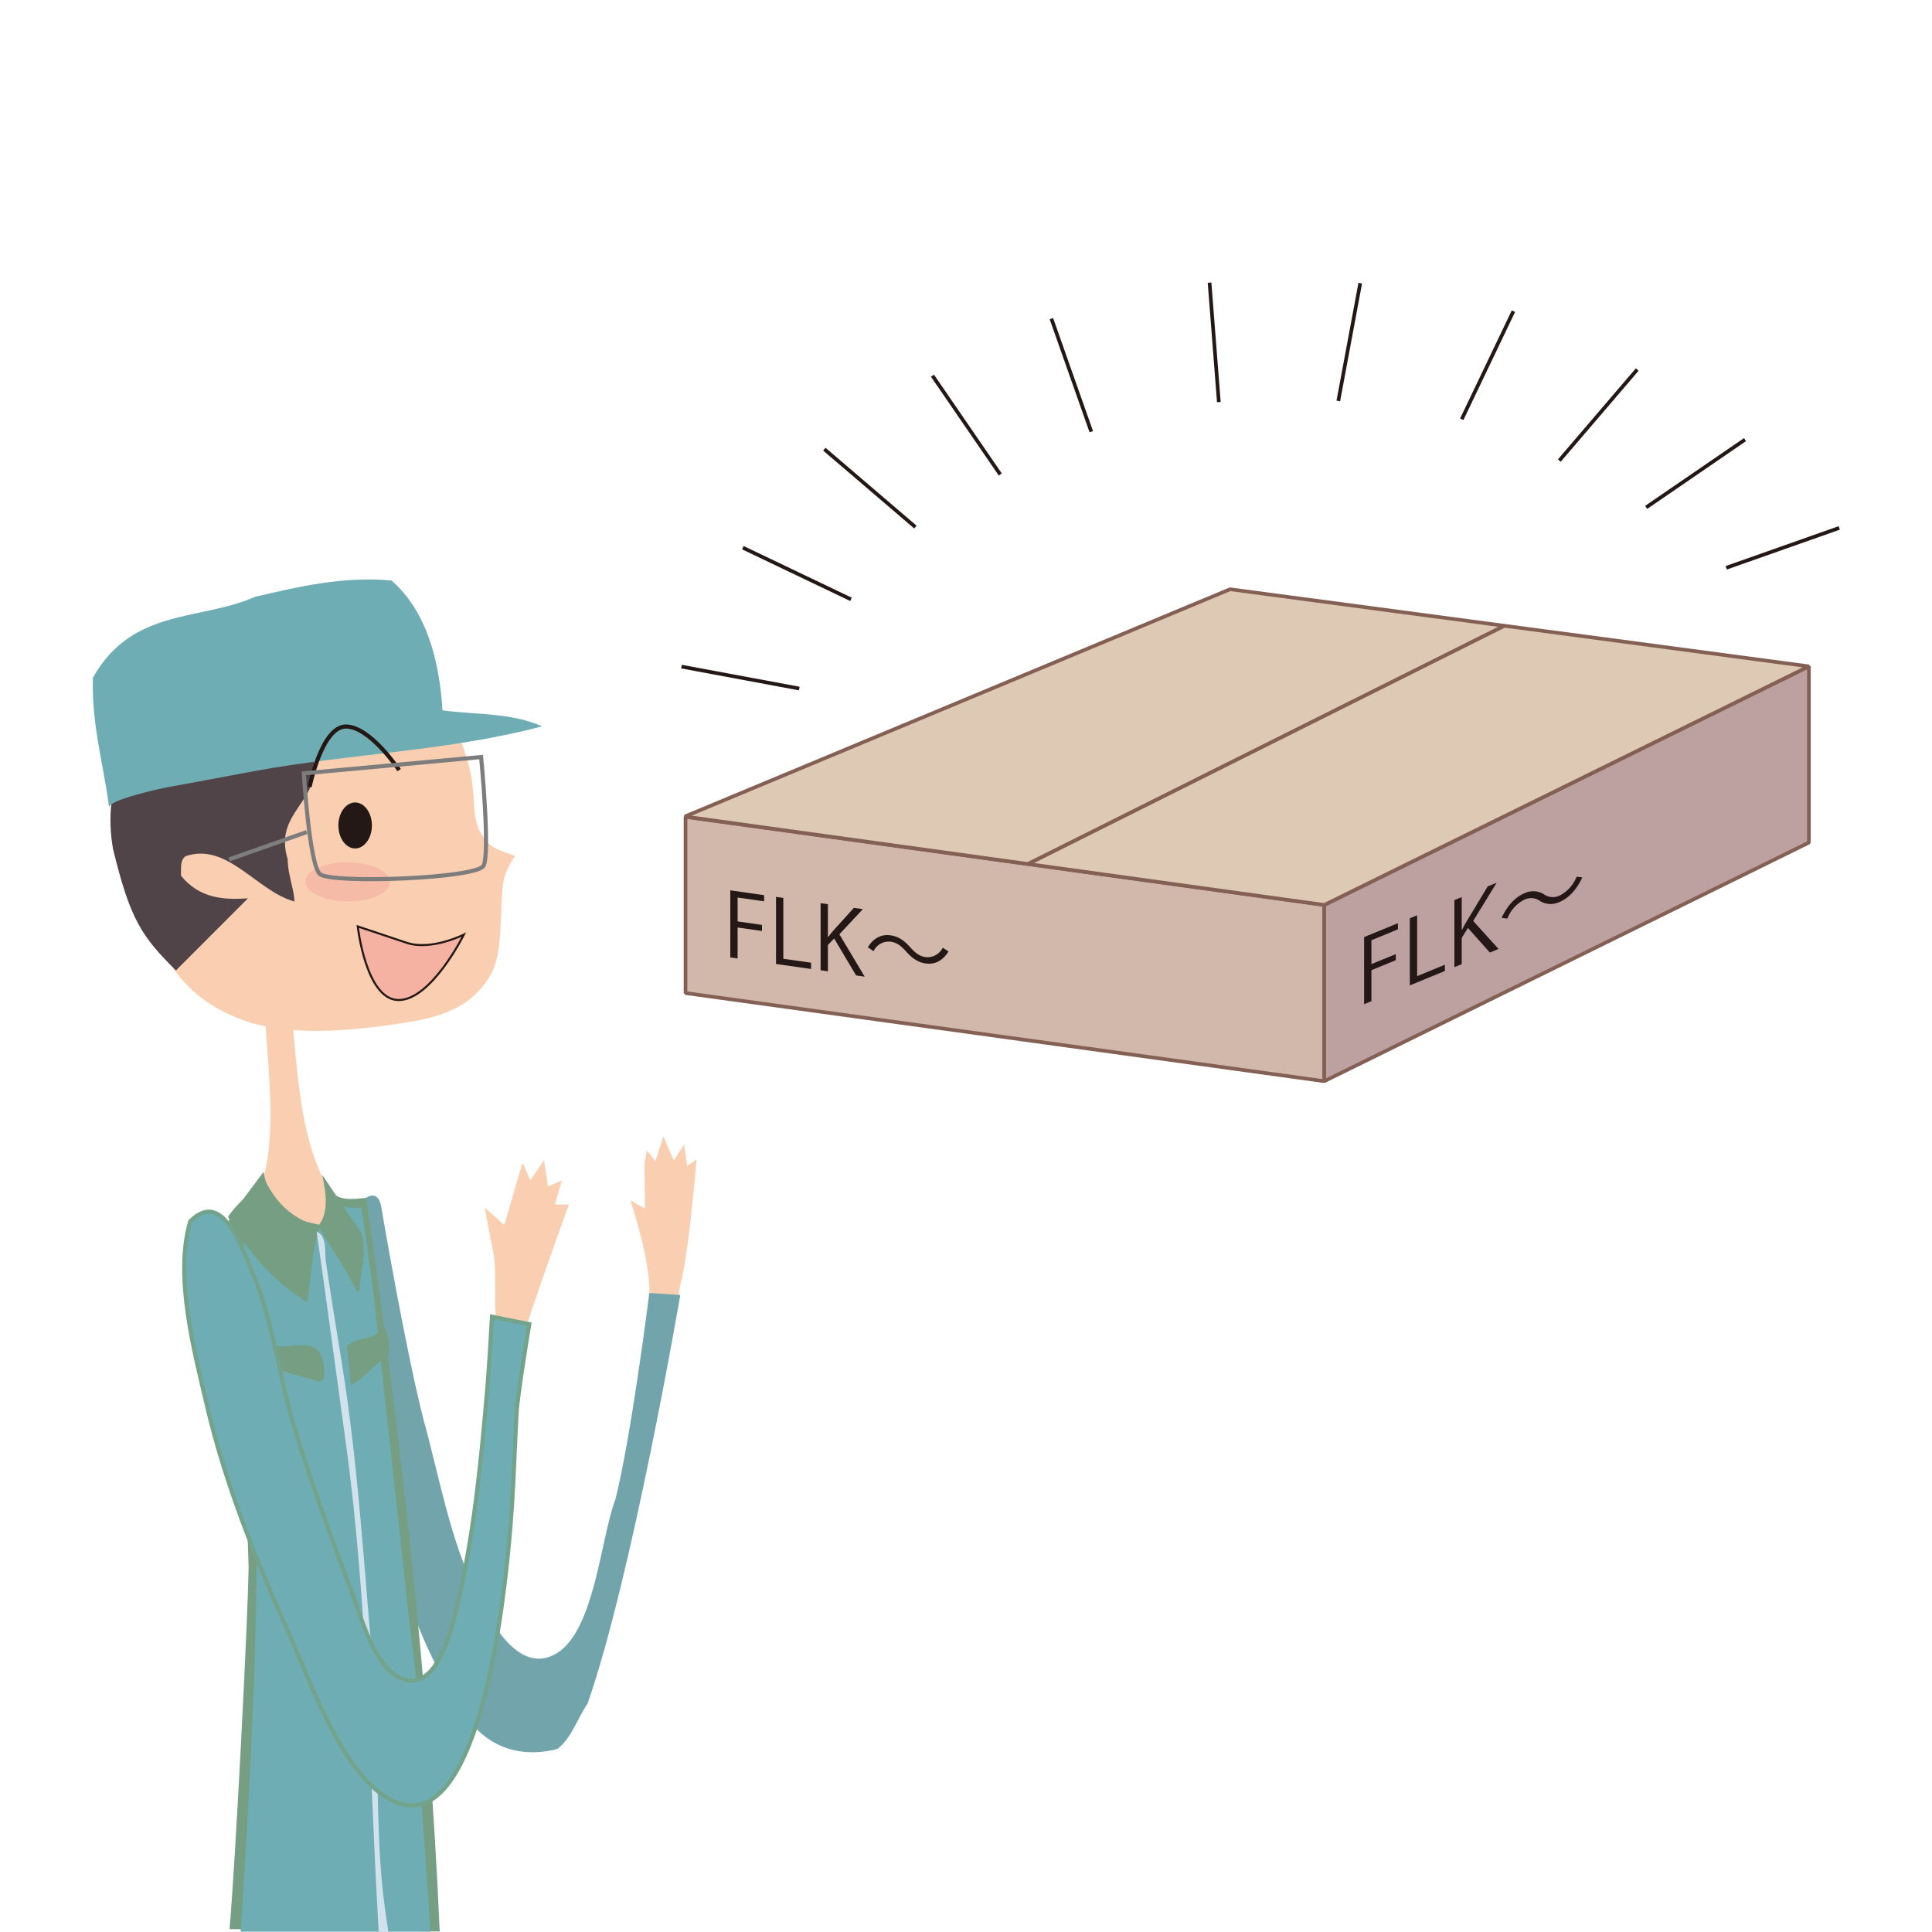 <svg id="レイヤー_1" data-name="レイヤー 1" xmlns="http://www.w3.org/2000/svg" viewBox="0 0 576 576"><defs><style>.cls-1{fill:#facfb1;}.cls-2{fill:#71a5ab;}.cls-3{fill:#769e82;}.cls-4{fill:#6eadb3;}.cls-5{fill:#d1e2ec;}.cls-6{fill:#504448;}.cls-7{fill:#f6bba7;}.cls-10,.cls-12,.cls-13,.cls-15,.cls-18,.cls-8{fill:none;}.cls-8{stroke:#74a38c;}.cls-10,.cls-13,.cls-8{stroke-width:1.22px;}.cls-9{fill:#231815;}.cls-10,.cls-12,.cls-18{stroke:#231815;}.cls-11{fill:#f5b1a2;}.cls-12{stroke-width:0.61px;}.cls-13{stroke:#7d7d7d;}.cls-14{fill:#d2b8ab;}.cls-15{stroke:#846054;stroke-linejoin:bevel;}.cls-15,.cls-18{stroke-width:1.09px;}.cls-16{fill:#bda0a0;}.cls-17{fill:#dec9b5;}</style></defs><path class="cls-1" d="M200.87,346l3.08-4.74.93,6.38,2.79-2s-1.95,24.08-4.32,35.33c-1.21,4.57-1,6.72-2.43,9.53-2.5-1.19-7.6,2.89-7.42-3.49,1.09-9.36-5.56-29.15-5.56-29.15l4.34,2.42-.15-13.52.76-3.77,2.52,3.22,2.36-7.47Z"/><path class="cls-1" d="M87.79,302.71l-.68,1c2,20.78,2.86,42.13,15.19,57-1.85,6.29-5.11,11.63-7.63,17.44-5.51-1.15-8.85-9.44-13.75-12.58l-7-3.91c11-16.2,5.25-44.33,4.84-64.72,2.52-1,5.1-1.91,7.62-3Z"/><path class="cls-1" d="M84.32,296.9c2,23.44,2.86,48.23,15.19,64.72-2.73,3.91-3.89,14.2-8.24,11.63-4-6.39-9.33-8-13.82-12.58,3.67-10.77,7.35-22.6,4.83-35.75,1.36-8.67-.27-18.21-.68-27.06,1,.09,1.57-1.54,2.72-1"/><path class="cls-2" d="M113.7,360c.46,2.91,7.28,42.51,12.46,62.81,4.91,17.76,8,36.39,16.28,53,4,8,12.44,23.71,23.48,17.13,11.4-6.79,13.18-34.57,17.56-45.94,4.84-19.26,10.1-61.52,10.1-61.52l9.24.61s-14.3,83.59-27.64,121.81c-3,4.39-4.91,10.48-9,13.54-8.78,2.29-18.11.76-24.85-6.77-30.43-40.13-32.21-98.46-34.73-154.79,1.63-2.85,6.09-6.09,7.09.09"/><path class="cls-3" d="M109.16,357.12c-4.9.48-7.74,1-11.49-2.51-1.09,5.23.7,7.42-2.43,10.56l-8.53-2c-4.5-2.85-6.91-7.31-8.13-13.81l-10.14,13.6c-3.53,20.4.37,22.29,4,43.27C72,421,73.77,453.31,74.12,467.13c-.28,17.83-4.07,90.18-5.69,108l62.66.72c-3.21-74.15-11.63-147.63-21.93-218.78"/><path class="cls-4" d="M125.71,537.84c1-17.34-1.3-35.36-3.41-52.13L111.2,384.2,107.8,360a11.8,11.8,0,0,1-9.66-2.86c-.35,6.38,2.38,4.81-1.28,9.27C87.52,364,79,363.14,76,354.16L71.85,362c5.51,53.16,7.14,105.15-.11,213.91h56.65Z"/><path class="cls-3" d="M95.29,365.67c-2.49,8-2.35,14.27-3.71,22.65A69.56,69.56,0,0,1,68,362.74c3.47-5.15,7.09-6.4,10.16-12.6,4.06,8.94,9.34,13.41,17.11,15.53"/><path class="cls-3" d="M107.76,367.69c1.84,5.72-.4,11.52-.68,17.33h-.68c-4.66-9.29-6.7-11.32-11.57-19.44,3.25-4.06,2.45-9.57,1.22-15.35"/><path class="cls-5" d="M113.31,554.06c-1.1-18.83-.82-43.4-1.12-46.47-3.36-34.17-4.86-67.92-10.38-101.89-1.6-9.86-3.22-19.71-4.66-29.59-.4-2.78.46-7.57-2.74-8.91,3,21,5.8,42,8.68,62.95,6.69,48.46,6.94,97,9.81,145.75,0,0,2.71.09,2.85.1s-1.72-9.77-2.44-21.94"/><path class="cls-1" d="M140.68,233c.27,1.73.45,3.49.55,5.25.32,5.83.61,9.15,4.6,13.35,1.63,1.72,7.77,3.54,7.77,3.54s-3.13,4.22-3.64,8.52c-1,8.13,0,19.73-3.3,26.27-5.64,10.46-15.2,13.33-26.16,15-14,2.18-30.37,3.91-44.24.4-11.65-3.24-24.38-10.77-29.68-27.07-8.31-21-3.14-48.71,6.19-66.73,6.67-8.76,14.91-12,23.49-14.49,4.47-1.29,12.21.6,16.86,1a118.66,118.66,0,0,1,17.61,2.57c11,2.63,21.15,8.06,26,18.83a53.08,53.08,0,0,1,4,13.54"/><path class="cls-6" d="M93.33,225.3c3.2,13.64-12,16.49-7.56,30.89,0,4.57,2,9.15,2,12.58-11.23-3.06-19.94-17.72-32.4-13.53-1.78,1.23-1.3,3.62-1.43,5.81,5.38,6.67,12.52,7.34,20,6.76l-21.5,21.52c-10.17-10.16-13.56-14.94-18.74-36.19-1.63-9.34-.81-18.78,3.69-26.89,16.19-8.1,36.35-8.86,53.85-6.77Z"/><path class="cls-1" d="M162.2,345.92l1.18,7.83,4.13-1.85-2.07,7.2h4.18s-10.52,28.72-15.17,44.17c-2.68,1.42-4.75-1.95-5.78-5.42-2.27-9,.21-18.05-2.12-27L144.49,360l5.87,5.23,4.88-16.75.59-1.83,2.28,5.26Z"/><path class="cls-3" d="M115.92,404.24c-4,1.91-7.27,6.76-11.3,8.68l-1.18-11.54c3.3-3.34,7.89-1.15,10.79-5.81,1.41,1.42,2,5.14,1.69,8.67"/><path class="cls-3" d="M113.68,400.33c-1.06,4.48-4.65,7.05-7.39,8.76-1.06-1.71-.33-4.47-.56-6.76,2.64-.66,5.66-2.76,8-2"/><path class="cls-3" d="M96.67,411l-1.17,1-17-4.86v-7.72C84,405.57,97.34,393.75,96.67,411"/><path class="cls-3" d="M93.82,404.24c0,1.05-.17,2.28.56,2.86-.28.66-.78,1.14-.56,2l-13-3.91-.61-2.85c4.92,2,8.72-.2,13.65,1.9"/><path class="cls-7" d="M116.28,263c0,3.23-5.7,5.81-12.67,5.75S91,266,91,262.82s5.7-5.8,12.69-5.74,12.61,2.68,12.59,5.9"/><path class="cls-4" d="M75.36,379.62c6,14.2,7.76,30.3,12.15,45.05,5.08,17,11.26,33.72,17.49,50.35,2.67,7.13,6.48,21.29,13.84,25,11.78,6,16.28-15.9,18.09-24,4.59-20.53,6.61-41.56,8.38-62.47.59-7,1.37-21,1.37-21l11.12,2.23s-3.5,21-3.8,26.64c-.65,12.69-1,25.37-2.19,38-1.25,13.25-8.65,94.7-37.09,76.13C101.25,526.84,92.39,501,86,486.71,76.27,464.9,67.28,442.8,61.8,419.49c-3.81-16.25-9.92-38.91-5.1-55.31,9.26-9.53,14.85,6.38,18.66,15.44"/><path class="cls-8" d="M75.36,379.62c6,14.2,7.76,30.3,12.15,45.05,5.08,17,11.26,33.72,17.49,50.35,2.67,7.13,6.48,21.29,13.84,25,11.78,6,16.28-15.9,18.09-24,4.59-20.53,6.61-41.56,8.38-62.47.59-7,1.37-21,1.37-21l11.12,2.23s-3.5,21-3.8,26.64c-.65,12.69-1,25.37-2.19,38-1.25,13.25-8.65,94.7-37.09,76.13C101.25,526.84,92.39,501,86,486.71,76.27,464.9,67.28,442.8,61.8,419.49c-3.81-16.25-9.92-38.91-5.1-55.31C66,354.65,71.55,370.56,75.36,379.62Z"/><path class="cls-4" d="M116.74,173.08c10.28,9.06,14.23,23.36,15.18,38.7,9.94,1.34,20.57.67,29.69,4.77-28,7.42-57.27,8.11-85.71,13.33-8.59,1.58-17.16,3.26-25.77,4.78-1.61.28-17.9,3.79-17.61,6.1-1.63-13-5.24-24.5-4.83-38.7,11.7-20.88,31.93-16.88,48.33-24.12,13.08-3.05,26.29-6.19,40.72-4.86"/><path class="cls-9" d="M110.88,246.1c0,3.78-2.27,6.86-5,6.86s-5-3.08-5-6.86,2.26-6.86,5-6.86,5,3.07,5,6.86"/><path class="cls-10" d="M119,229.6s-8.65-13-15.87-13-10.82,18-10.82,18"/><path class="cls-11" d="M138.29,278.65s-9.74,4.88-17,2.44l-14.63-4.88s2.44,21.94,12.19,21.94,19.49-19.5,19.49-19.5"/><path class="cls-12" d="M138.29,278.65s-9.74,4.88-17,2.44l-14.63-4.88s2.44,21.94,12.19,21.94S138.29,278.65,138.29,278.65Z"/><path class="cls-13" d="M68.3,256.23l23.16-8.17m-.88-17.5s1.63,27,4.75,30,46.81,1.39,48.83-2.45-.72-32.41-.72-32.41Z"/><polygon class="cls-14" points="394.81 322.34 204.38 296.07 204.38 243.54 394.81 269.8 394.81 322.34"/><polygon class="cls-15" points="394.81 322.34 204.38 296.07 204.38 243.54 394.81 269.8 394.81 322.34"/><polygon class="cls-16" points="394.81 322.34 539.3 251.2 539.3 198.66 394.81 269.8 394.81 322.34"/><polygon class="cls-15" points="394.81 322.34 539.3 251.2 539.3 198.66 394.81 269.8 394.81 322.34"/><polygon class="cls-17" points="366.72 175.68 204.16 243.44 306.5 257.59 448.54 186.57 366.72 175.68"/><polygon class="cls-15" points="366.72 175.68 204.16 243.44 306.5 257.59 448.54 186.57 366.72 175.68"/><polygon class="cls-17" points="539.3 198.66 448.54 186.57 306.5 257.59 394.81 269.8 539.3 198.66"/><polygon class="cls-15" points="539.3 198.66 448.54 186.57 306.5 257.59 394.81 269.8 539.3 198.66"/><path class="cls-18" d="M325.35,128.7,313.46,95m49.92,24.88-2.77-35.61M399,119.54l6.54-35.12M435.8,125l15.41-32.23m13.68,44.54,23.23-27.14m2.66,41.1,29.47-20.2m-5.6,38.21,33.7-11.89M203.17,198.74l35.12,6.54m-16.82-42,32.24,15.41m-7.94-44.77,27.14,23.22M278,112l20.22,29.46"/><polygon class="cls-9" points="406.69 299.38 406.69 279.38 416.77 275.24 416.77 277.07 408.87 280.32 408.87 287.44 416.14 284.45 416.14 286.26 408.87 289.25 408.87 298.49 406.69 299.38"/><polygon class="cls-9" points="430.77 289.49 420.32 293.78 420.32 273.78 422.5 272.88 422.5 291.02 430.77 287.62 430.77 289.49"/><path class="cls-9" d="M446.76,282.91,444.19,284l-6.54-7.34-1.86,2.95v7.84l-2.18.9v-20l2.18-.9v9.77l.11-.05c.49-1,1-1.92,1.55-2.79l6.09-10.11,2.67-1.1-7,11.4Z"/><path class="cls-9" d="M471.74,261.57c-1.65,3.65-4.07,6.22-6.83,7.35a6,6,0,0,1-5.85-.35,4.55,4.55,0,0,0-4.57-.35,10.52,10.52,0,0,0-5.09,5.63l-1.71-.19c1.66-3.65,4.07-6.22,6.82-7.35a6,6,0,0,1,5.86.36,4.66,4.66,0,0,0,4.57.35,10.6,10.6,0,0,0,5.1-5.64Z"/><polygon class="cls-9" points="217.73 285.45 217.73 265.44 227.81 266.89 227.81 268.72 219.91 267.59 219.91 274.71 227.17 275.75 227.17 277.56 219.91 276.52 219.91 285.76 217.73 285.45"/><polygon class="cls-9" points="241.81 288.89 231.36 287.4 231.36 267.39 233.54 267.7 233.54 285.85 241.81 287.02 241.81 288.89"/><path class="cls-9" d="M257.8,291.18l-2.57-.37-6.54-11-1.86,1.92v7.85l-2.18-.31v-20l2.18.31v9.77l.1,0c.5-.7,1-1.35,1.55-1.94l6.09-6.74,2.68.38-7,7.5Z"/><path class="cls-9" d="M282.78,283.66c-1.66,2.73-4.07,4-6.83,3.57-2.36-.34-4-1.55-5.85-3.6-1.45-1.59-2.62-2.6-4.57-2.87a5,5,0,0,0-5.09,2.81l-1.71-1.14c1.65-2.73,4.07-4,6.83-3.56,2.36.34,4,1.54,5.85,3.59,1.44,1.6,2.65,2.61,4.57,2.89a5.06,5.06,0,0,0,5.09-2.82Z"/></svg>